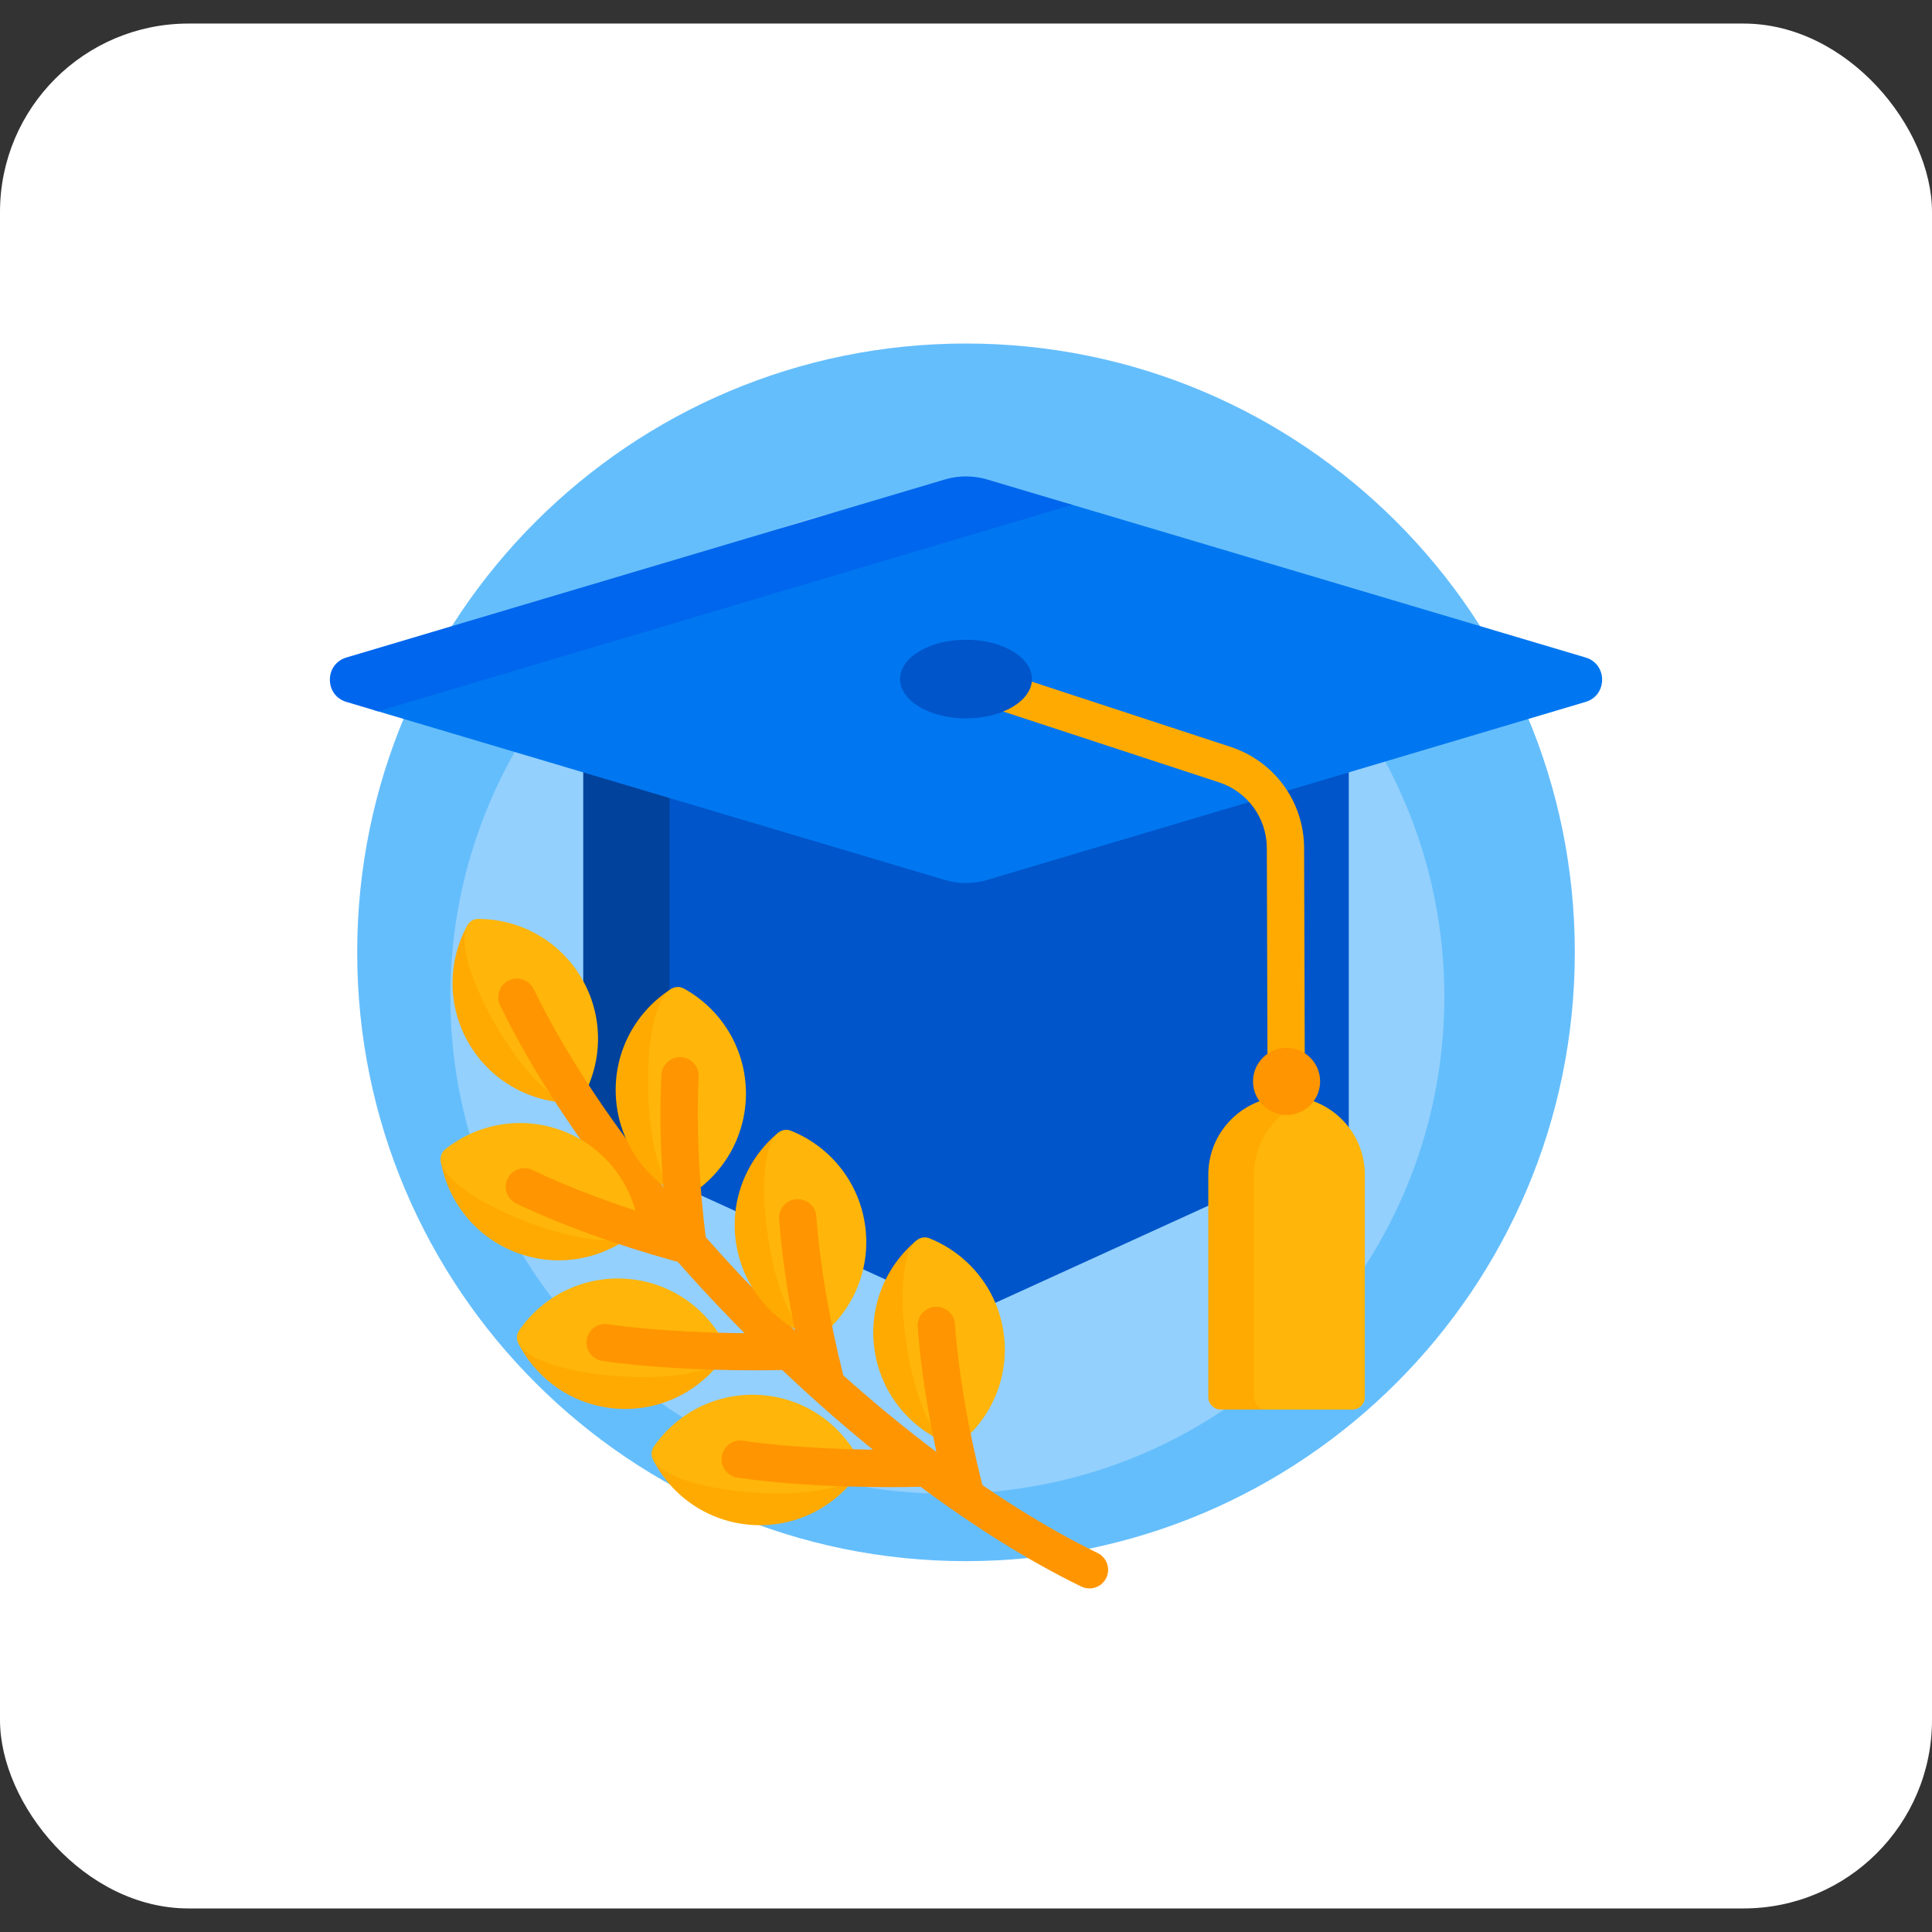 <svg width="41" height="41" viewBox="0 0 41 41" fill="none" xmlns="http://www.w3.org/2000/svg">
<rect x="0" y="0" width="41" height="41" fill="#333333" stroke="none"/>
<rect y="0.5" width="41" height="40" rx="4" fill="white"/>
<path d="M33.42 20.21C33.42 27.345 27.636 33.13 20.5 33.13C13.364 33.13 7.58 27.345 7.58 20.21C7.58 13.075 13.364 7.29 20.5 7.29C27.636 7.29 33.42 13.075 33.42 20.21Z" fill="#65BEFC"/>
<path d="M30.651 21.152C30.651 26.977 25.929 31.699 20.104 31.699C14.28 31.699 9.557 26.977 9.557 21.152C9.557 15.328 14.28 10.605 20.104 10.605C25.929 10.605 30.651 15.328 30.651 21.152Z" fill="#93D0FD"/>
<path d="M28.623 15.885V23.888C28.623 24.095 28.503 24.282 28.315 24.368L20.719 27.832C20.58 27.895 20.42 27.895 20.281 27.832L14.114 25.02V15.357H28.096C28.387 15.357 28.623 15.594 28.623 15.885Z" fill="#0055CA"/>
<path d="M14.208 15.357V25.062L12.685 24.368C12.497 24.282 12.377 24.095 12.377 23.888V15.885C12.377 15.594 12.613 15.357 12.904 15.357H14.208Z" fill="#00429C"/>
<path d="M33.648 14.896L20.951 18.673C20.657 18.761 20.343 18.761 20.049 18.673L7.974 15.081C7.873 15.051 7.873 14.908 7.974 14.878L22.013 10.702C22.244 10.633 22.489 10.633 22.72 10.702L33.648 13.953C34.117 14.092 34.117 14.756 33.648 14.896Z" fill="#0077F0"/>
<path d="M27.698 25.361C27.699 25.579 27.522 25.757 27.304 25.757H27.303C27.085 25.757 26.908 25.581 26.907 25.363L26.884 17.996C26.882 17.361 26.475 16.801 25.871 16.603L20.377 14.8C20.169 14.732 20.056 14.508 20.124 14.301C20.192 14.093 20.416 13.98 20.623 14.048L26.118 15.851C27.046 16.156 27.672 17.017 27.675 17.994L27.698 25.361Z" fill="#FFAA00"/>
<path d="M21.9 14.411C21.9 14.872 21.273 15.246 20.5 15.246C19.727 15.246 19.1 14.872 19.1 14.411C19.1 13.95 19.727 13.576 20.5 13.576C21.273 13.576 21.9 13.95 21.9 14.411Z" fill="#0055CA"/>
<path d="M7.352 13.953L20.049 10.176C20.343 10.088 20.657 10.088 20.951 10.176L22.755 10.713L8.022 15.096L7.352 14.896C6.883 14.757 6.883 14.093 7.352 13.953Z" fill="#0066ED"/>
<path d="M26.956 29.913H25.905C25.76 29.913 25.642 29.795 25.642 29.649V24.93C25.642 24.012 26.385 23.269 27.303 23.269C27.486 23.269 27.663 23.298 27.828 23.353C27.168 23.573 26.692 24.196 26.692 24.93V29.649C26.692 29.795 26.81 29.913 26.956 29.913Z" fill="#FFAA00"/>
<path d="M28.7 29.913H26.877C26.732 29.913 26.614 29.795 26.614 29.649V24.93C26.614 24.181 27.108 23.549 27.789 23.341C28.469 23.549 28.964 24.181 28.964 24.93V29.649C28.964 29.795 28.846 29.913 28.7 29.913Z" fill="#FFB509"/>
<path d="M28.015 22.949C28.015 23.342 27.696 23.661 27.303 23.661C26.91 23.661 26.591 23.342 26.591 22.949C26.591 22.556 26.91 22.237 27.303 22.237C27.696 22.237 28.015 22.556 28.015 22.949Z" fill="#FF9500"/>
<path d="M12.145 23.405C11.277 23.404 10.432 22.958 9.958 22.157C9.484 21.355 9.501 20.399 9.918 19.638C9.964 19.554 12.241 23.405 12.145 23.405Z" fill="#FFAA00"/>
<path d="M12.376 23.268C12.33 23.352 12.241 23.405 12.145 23.405C11.277 23.404 9.501 20.399 9.918 19.638C9.964 19.553 10.053 19.501 10.149 19.501C11.018 19.502 11.863 19.948 12.337 20.75C12.811 21.551 12.794 22.507 12.376 23.268Z" fill="#FFB509"/>
<path d="M23.476 33.487C23.408 33.627 23.267 33.709 23.12 33.709C23.062 33.709 23.003 33.696 22.947 33.669C20.724 32.587 18.22 30.712 15.896 28.388C13.572 26.064 11.696 23.56 10.614 21.336C10.519 21.14 10.601 20.903 10.797 20.808C10.993 20.712 11.23 20.794 11.325 20.99C13.486 25.429 18.855 30.798 23.294 32.958C23.49 33.054 23.572 33.29 23.476 33.487Z" fill="#FF9500"/>
<path d="M14.383 25.36C13.623 24.941 13.096 24.143 13.067 23.212C13.037 22.282 13.512 21.452 14.244 20.986C14.325 20.934 14.467 25.406 14.383 25.36ZM13.447 26.189C12.768 26.73 11.83 26.911 10.959 26.581C10.088 26.252 9.503 25.496 9.353 24.64C9.337 24.546 13.522 26.129 13.447 26.189Z" fill="#FFAA00"/>
<path d="M15.829 23.125C15.858 24.056 15.384 24.886 14.652 25.352C14.571 25.403 14.467 25.407 14.383 25.36C13.623 24.942 13.512 21.453 14.244 20.986C14.325 20.935 14.428 20.932 14.512 20.978C15.273 21.397 15.799 22.194 15.829 23.125ZM11.936 23.997C12.807 24.327 13.392 25.083 13.542 25.938C13.558 26.033 13.522 26.129 13.447 26.189C12.768 26.731 9.503 25.496 9.353 24.641C9.337 24.547 9.373 24.45 9.448 24.39C10.127 23.848 11.065 23.668 11.936 23.997Z" fill="#FFB509"/>
<path d="M17.194 28.36C16.387 28.038 15.767 27.312 15.622 26.392C15.478 25.472 15.847 24.59 16.516 24.037C16.59 23.976 17.283 28.396 17.194 28.36ZM15.365 28.796C14.873 29.511 14.027 29.956 13.098 29.894C12.169 29.832 11.39 29.278 10.998 28.503C10.955 28.418 15.419 28.717 15.365 28.796ZM20.134 30.643C19.328 30.321 18.707 29.594 18.563 28.674C18.419 27.754 18.787 26.872 19.456 26.319C19.53 26.258 20.223 30.678 20.134 30.643ZM18.222 31.263C17.73 31.978 16.884 32.423 15.955 32.361C15.026 32.299 14.247 31.745 13.855 30.97C13.812 30.885 18.276 31.184 18.222 31.263Z" fill="#FFAA00"/>
<path d="M18.353 25.964C18.497 26.884 18.128 27.766 17.459 28.319C17.385 28.38 17.283 28.396 17.194 28.36C16.387 28.038 15.847 24.59 16.516 24.037C16.59 23.976 16.692 23.96 16.782 23.995C17.588 24.317 18.209 25.044 18.353 25.964ZM13.283 27.137C14.212 27.199 14.991 27.753 15.383 28.528C15.426 28.613 15.419 28.717 15.365 28.796C14.873 29.511 11.39 29.278 10.998 28.503C10.955 28.418 10.962 28.315 11.016 28.235C11.508 27.52 12.354 27.075 13.283 27.137ZM21.293 28.247C21.437 29.166 21.069 30.048 20.399 30.601C20.325 30.663 20.223 30.678 20.134 30.643C19.328 30.321 18.787 26.872 19.456 26.32C19.53 26.258 19.633 26.242 19.722 26.278C20.528 26.6 21.149 27.327 21.293 28.247ZM16.14 29.604C17.069 29.666 17.848 30.22 18.24 30.995C18.283 31.081 18.276 31.184 18.222 31.263C17.73 31.978 14.247 31.745 13.855 30.97C13.812 30.885 13.819 30.782 13.873 30.702C14.365 29.987 15.211 29.542 16.14 29.604Z" fill="#FFB509"/>
<path d="M20.558 31.986C20.525 31.994 20.493 31.998 20.461 31.998C20.284 31.998 20.123 31.879 20.078 31.699C19.759 30.429 19.556 29.237 19.475 28.157C19.459 27.939 19.623 27.749 19.84 27.733C20.059 27.717 20.248 27.88 20.264 28.098C20.341 29.133 20.537 30.28 20.845 31.506C20.898 31.718 20.77 31.933 20.558 31.986ZM14.423 26.776C14.473 26.776 14.522 26.766 14.567 26.748C14.575 26.748 14.582 26.749 14.589 26.749C14.606 26.749 14.622 26.748 14.638 26.746C14.855 26.719 15.009 26.521 14.982 26.305C14.828 25.05 14.775 23.887 14.826 22.85C14.837 22.632 14.669 22.447 14.451 22.436C14.233 22.426 14.047 22.593 14.036 22.812C13.99 23.751 14.025 24.785 14.14 25.892C13.083 25.581 12.127 25.224 11.295 24.829C11.099 24.736 10.864 24.82 10.771 25.017C10.678 25.213 10.762 25.447 10.958 25.541C11.931 26.002 13.062 26.413 14.317 26.761C14.352 26.771 14.388 26.776 14.423 26.776ZM16.661 29.072C16.811 29.069 16.94 28.982 17.003 28.856C17.045 29.041 17.09 29.228 17.137 29.416C17.183 29.596 17.344 29.716 17.521 29.716C17.553 29.716 17.585 29.712 17.617 29.704C17.829 29.651 17.958 29.436 17.905 29.224C17.597 27.997 17.401 26.85 17.324 25.815C17.308 25.597 17.118 25.434 16.9 25.45C16.682 25.466 16.519 25.656 16.535 25.874C16.593 26.653 16.715 27.49 16.898 28.373C16.828 28.317 16.739 28.284 16.643 28.286C15.309 28.317 13.874 28.247 12.898 28.102C12.684 28.07 12.483 28.218 12.451 28.433C12.419 28.648 12.568 28.848 12.783 28.88C13.64 29.007 14.831 29.08 16.008 29.08C16.227 29.08 16.445 29.078 16.661 29.072ZM19.532 30.76C18.191 30.792 16.748 30.721 15.767 30.575C15.551 30.543 15.35 30.692 15.318 30.908C15.286 31.124 15.435 31.325 15.651 31.357C16.513 31.486 17.71 31.559 18.893 31.559C19.113 31.559 19.333 31.556 19.551 31.551C19.769 31.546 19.942 31.364 19.937 31.146C19.931 30.928 19.748 30.756 19.532 30.76Z" fill="#FF9500"/>
</svg>
